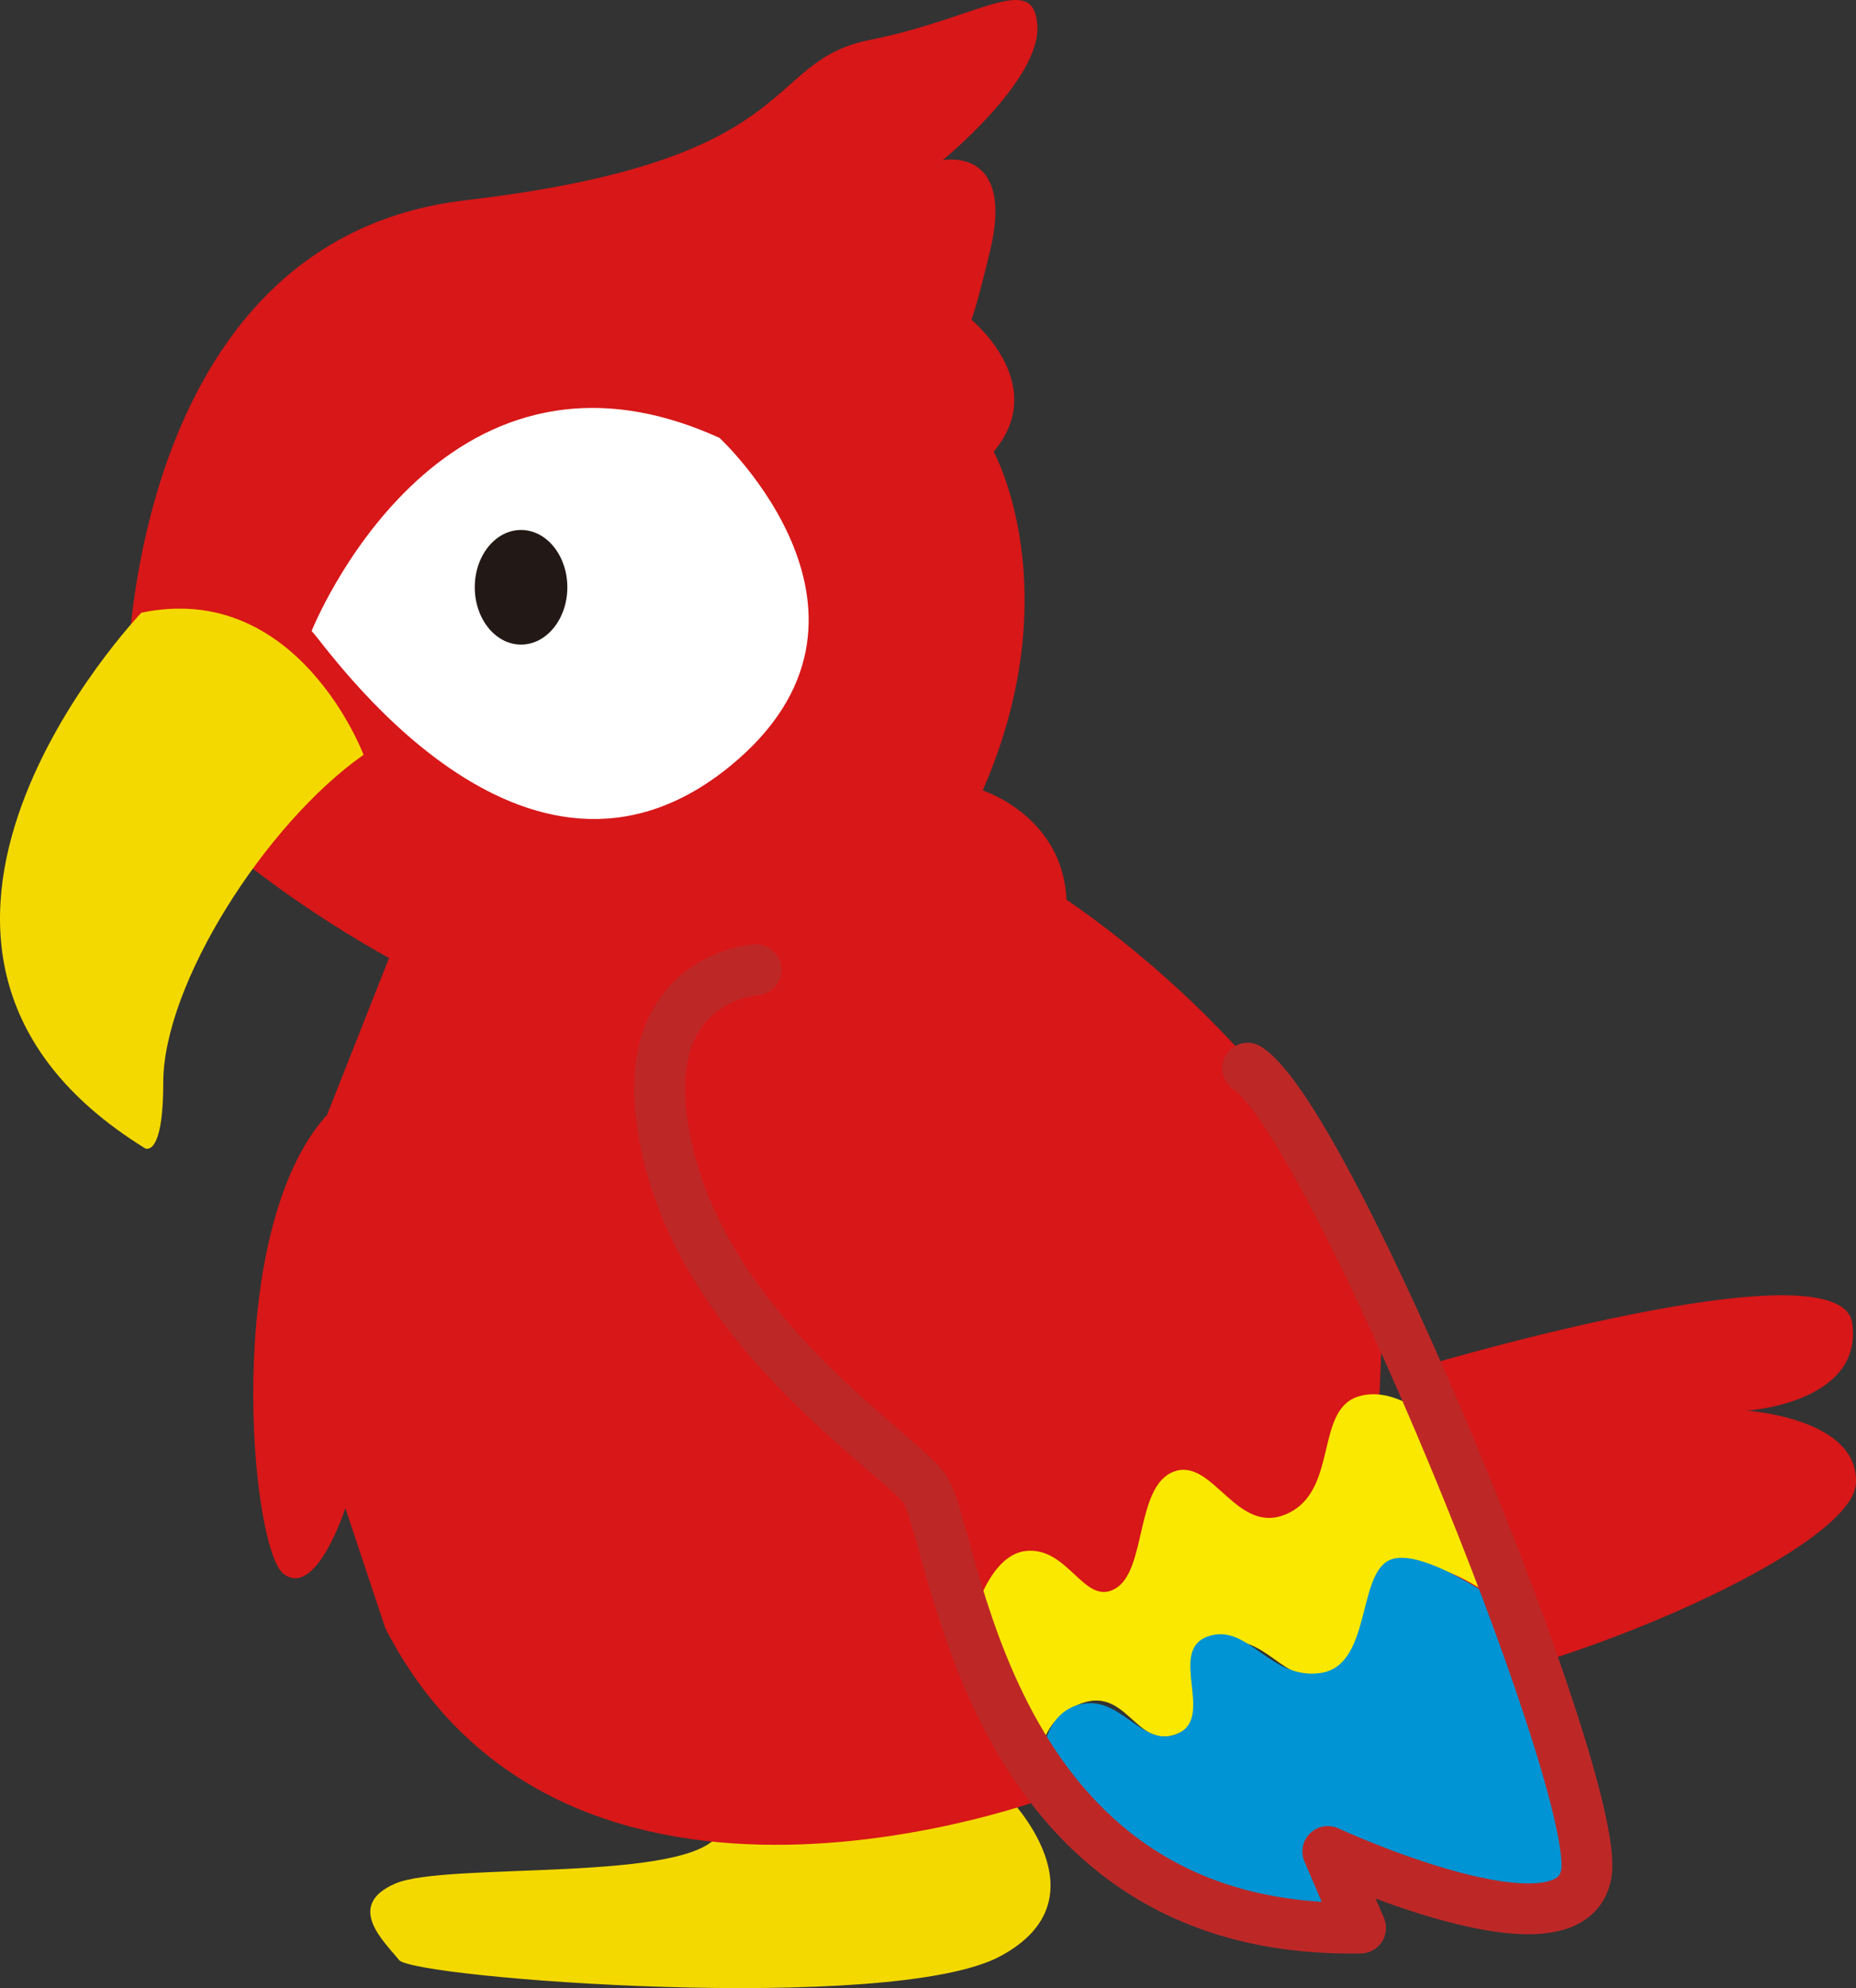 <?xml version="1.0" encoding="utf-8"?>
<!-- Generator: Adobe Illustrator 16.2.1, SVG Export Plug-In . SVG Version: 6.00 Build 0)  -->
<!DOCTYPE svg PUBLIC "-//W3C//DTD SVG 1.1//EN" "http://www.w3.org/Graphics/SVG/1.1/DTD/svg11.dtd">
<svg version="1.1" xmlns="http://www.w3.org/2000/svg" xmlns:xlink="http://www.w3.org/1999/xlink" x="0px" y="0px"
	 width="130.737px" height="140px" viewBox="0 0 130.737 140" enable-background="new 0 0 130.737 140" xml:space="preserve">
<rect x="0" y="0" width="130.737" height="140" fill="#333333" stroke="none"/>
<g id="レイヤー_1">
</g>
<g id="かざり">
	<g>
		<path fill="#F4D900" d="M70.952,126.479c0,0,7.186,7.184-0.513,11.287c-7.696,4.105-41.305,1.54-42.33,0.258
			c-1.026-1.283-3.849-3.836-0.257-5.389c3.593-1.551,21.038,0,22.835-3.591L70.952,126.479z"/>
		<path fill="#D71718" d="M99.174,96.516c0,0,30.496-9.231,31.299-3.336c0.771,5.645-7.438,6.158-7.438,6.158
			s7.953,0.513,7.696,5.132c-0.272,4.893-22.833,14.366-33.097,14.878L99.174,96.516z"/>
		<path fill="#D71718" d="M8.934,48.479c0,0-0.258-31.557,23.859-34.378C56.909,11.28,53.573,4.353,61.27,2.813
			c7.697-1.54,11.546-4.875,11.801-1.027C73.329,5.635,66.4,11.28,66.4,11.28s5.132-1.027,3.335,6.413
			c-1.794,7.44-1.539,4.619-1.539,4.619s5.901,4.617,1.798,9.493c0,0,5.387,9.749-0.771,23.859c0,0,5.644,1.796,5.901,7.696
			c0,0,18.472,12.059,22.32,28.221l-0.513,12.572l-25.4,11.288l2.565,11.032c0,0-34.121,13.084-46.949-11.803l-2.822-8.467
			c0,0-2.053,6.415-4.361,4.619c-2.309-1.795-4.361-24.115,3.079-32.325l4.361-11.033C27.405,67.464,7.906,56.946,8.934,48.479"/>
		<path fill="#FFFFFF" d="M21.951,44.435c0,0,8.98-22.577,28.734-13.597c0,0,13.596,12.571,0.77,23.09
			C36.86,65.896,22.978,45.46,21.951,44.435"/>
		<path fill="#F4D900" d="M25.609,53.152c0,0-4.617-12.315-15.65-10.006c0,0-22.576,23.603,0.256,37.714
			c0,0,1.284,0.737,1.284-4.618C11.499,69.314,18.682,58.026,25.609,53.152"/>
		<path fill="#221815" d="M39.963,41.355c0,2.229-1.46,4.036-3.261,4.036c-1.8,0-3.259-1.807-3.259-4.036
			c0-2.227,1.459-4.035,3.259-4.035C38.503,37.321,39.963,39.128,39.963,41.355"/>
		<path fill="#FBE800" d="M68.132,115.479c0,0,1.101-5.93,4.127-6.26c3.025-0.328,4.125,3.953,6.329,2.635
			c2.2-1.316,1.374-7.246,4.125-8.234c2.752-0.989,4.402,4.612,7.979,2.965c3.576-1.647,1.926-7.246,4.953-8.234
			c3.026-0.989,6.327,2.634,6.327,2.634l4.127,12.188c0,0-4.676-3.953-7.428-2.635c-2.752,1.316-0.55,5.929-4.403,7.246
			c-3.851,1.318-4.401-2.305-7.979-2.305s-0.275,5.27-3.301,6.588c-3.027,1.317-3.577-3.624-7.154-1.977
			c-3.576,1.646-2.478,5.93-2.478,5.93L68.132,115.479z"/>
		<path fill="#0094D4" d="M73.359,126.02c0,0-0.596-4.933,2.477-5.93c3.071-0.998,4.566,3.154,7.154,1.977
			c2.588-1.179-0.748-5.797,2.072-6.823c2.823-1.026,4.364,3.079,7.955,2.567c3.591-0.515,2.566-6.928,4.874-7.955
			c2.309-1.025,8.21,3.315,8.21,3.315s8.724,14.13,5.646,18.749c-3.08,4.617-18.218-1.54-18.218-1.54s4.362,5.388,2.311,5.388
			C93.787,135.768,78.844,134.484,73.359,126.02"/>
		
			<path fill="none" stroke="#BD2827" stroke-width="3.58" stroke-linecap="round" stroke-linejoin="round" stroke-miterlimit="10" d="
			M53.251,68.294c0,0-9.235,0.513-6.159,13.085c3.081,12.57,15.65,20.524,17.96,23.346c2.31,2.822,3.849,31.557,30.787,31.043
			l-2.309-5.388c0,0,17.189,7.954,18.213,1.54c1.027-6.414-17.956-52.851-23.858-56.699"/>
	</g>
</g>
</svg>

